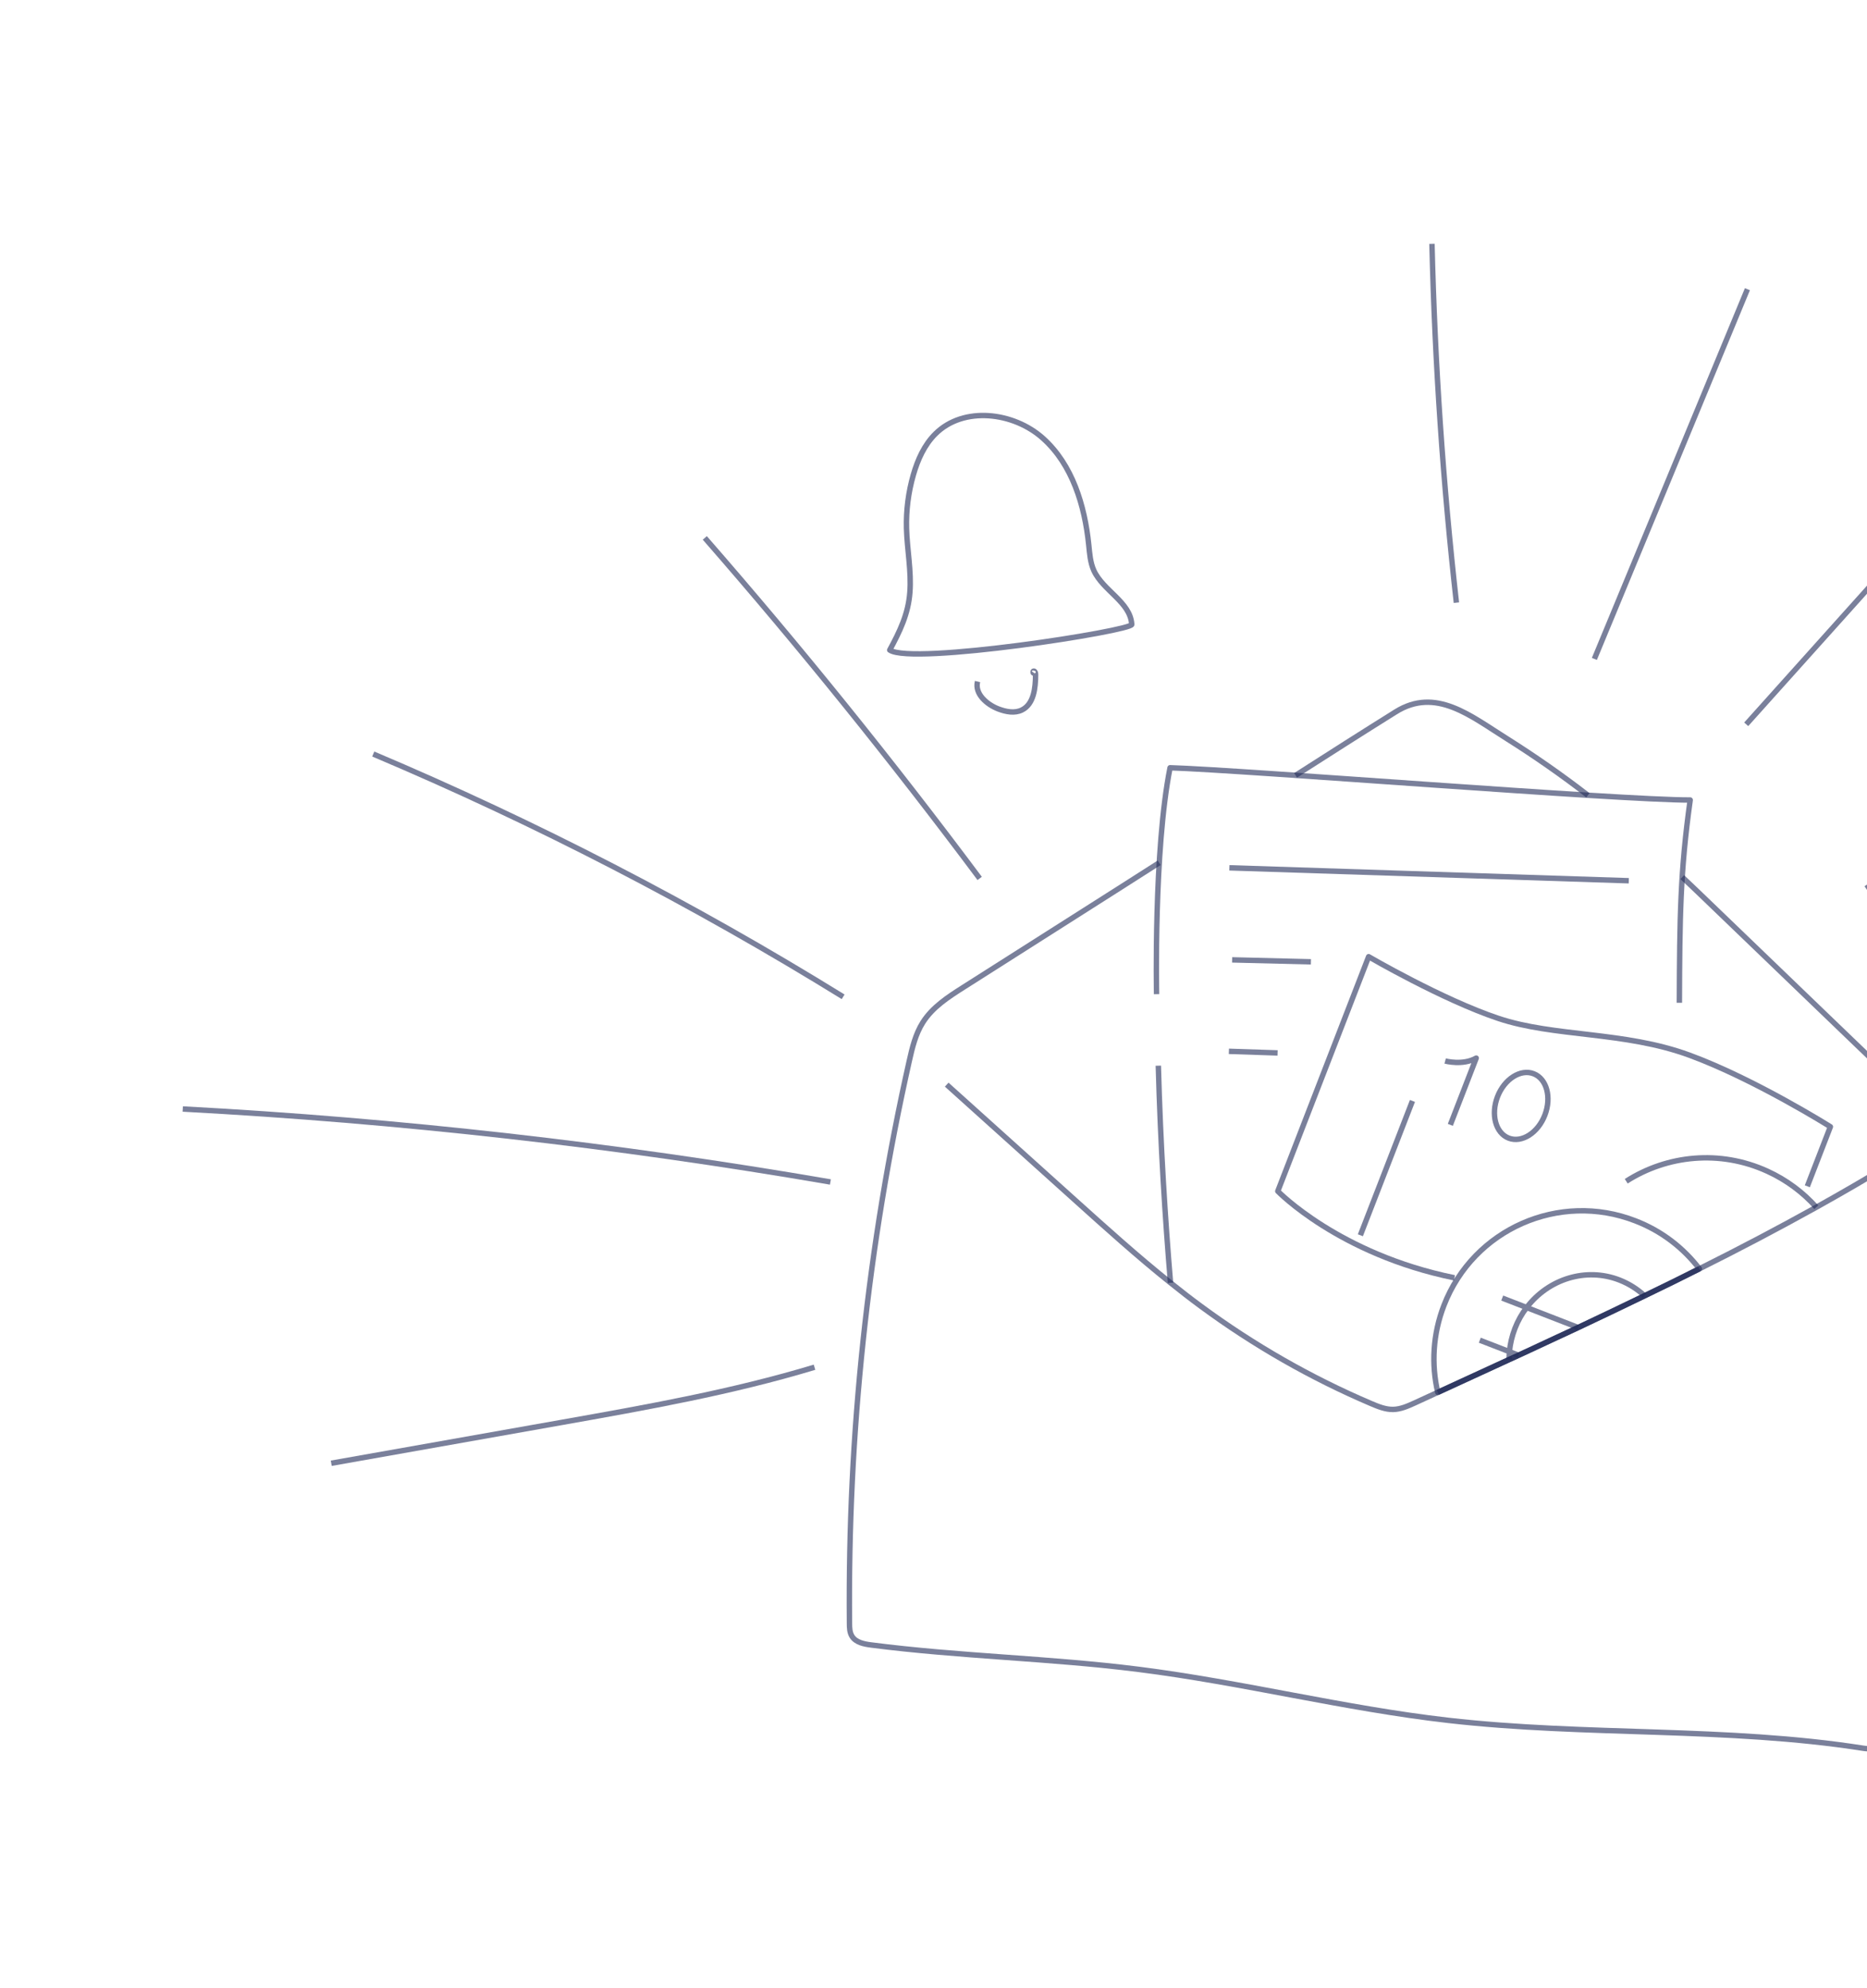 <svg width="761" height="810" viewBox="0 0 761 810" fill="none" xmlns="http://www.w3.org/2000/svg">
<g clip-path="url(#clip0_5611_104215)">
<path d="M477.111 522.683C474.945 496.911 473.02 466.66 472.14 434.216" stroke="#222C58" stroke-opacity="0.6" stroke-width="2.208" stroke-linejoin="round"/>
<path d="M471.425 405.066C471.425 405.066 470.203 346.567 476.922 312.826C507.446 313.764 660.167 326.025 688.935 325.964C684.884 354.907 684.632 373.877 684.523 408.581" stroke="#222C58" stroke-opacity="0.6" stroke-width="2.208" stroke-linejoin="round"/>
<path d="M500.907 428.358L520.748 429.015" stroke="#222C58" stroke-opacity="0.6" stroke-width="2.208" stroke-linejoin="round"/>
<path d="M501.108 353.593L663.906 358.858" stroke="#222C58" stroke-opacity="0.6" stroke-width="2.208" stroke-linejoin="round"/>
<path d="M502.223 391.102L534.338 391.889" stroke="#222C58" stroke-opacity="0.6" stroke-width="2.208" stroke-linejoin="round"/>
<path d="M692.672 516.969C685.262 520.711 677.83 524.356 670.339 527.963C661.352 532.33 652.31 536.629 643.27 540.896C635.195 544.663 627.09 548.428 618.984 552.193C617.729 552.757 616.439 553.348 615.15 553.94C608.702 556.899 602.286 559.861 595.838 562.82C592.566 564.31 589.294 565.8 586.049 567.325C583.379 555.93 584.018 543.615 588.567 531.86C600.585 500.808 635.535 485.379 666.584 497.429C677.311 501.558 686.146 508.453 692.672 516.969Z" stroke="#222C58" stroke-opacity="0.6" stroke-width="2.208" stroke-linejoin="round"/>
<path d="M662.859 481.293C679.485 470.657 701.016 468.369 720.363 477.197C728.216 480.778 734.94 485.849 740.335 491.886" stroke="#222C58" stroke-opacity="0.6" stroke-width="2.208" stroke-linejoin="round"/>
<path d="M618.984 552.193L615.259 550.739M615.259 550.739L603.172 546.06M615.259 550.739C615.552 547.587 616.292 544.387 617.495 541.266C618.698 538.145 620.316 535.288 622.278 532.749M615.259 550.739C615.181 551.802 615.135 552.868 615.15 553.941M643.27 540.896L622.278 532.749M622.278 532.749L612.312 528.888M622.278 532.749C631.062 521.179 646.38 516.204 660.131 521.557C664.037 523.094 667.466 525.274 670.34 527.964" stroke="#222C58" stroke-opacity="0.6" stroke-width="2.208" stroke-linejoin="round"/>
<path d="M736.677 483.351L746.075 459.086C746.075 459.086 715.185 439.681 688.594 429.918C662.003 420.155 633.465 422.571 610.719 414.937C587.939 407.33 557.863 389.805 557.863 389.805L520.837 485.351C520.837 485.351 545.663 511.03 592.84 520.645" stroke="#222C58" stroke-opacity="0.6" stroke-width="2.208" stroke-linejoin="round"/>
<path d="M575.723 448.569L554.492 503.308" stroke="#222C58" stroke-opacity="0.6" stroke-width="2.208" stroke-linejoin="round"/>
<path d="M589.055 432.302C589.055 432.302 596.227 434.238 601.714 431.117L591.164 458.32" stroke="#222C58" stroke-opacity="0.6" stroke-width="2.208" stroke-linejoin="round"/>
<path d="M614.958 463.728C620.29 465.789 626.897 461.587 629.69 454.345C632.484 447.104 630.457 439.555 625.125 437.494C619.793 435.433 613.186 439.635 610.393 446.876C607.599 454.118 609.626 461.667 614.958 463.728Z" stroke="#222C58" stroke-opacity="0.6" stroke-width="2.208" stroke-linejoin="round"/>
<path d="M692.673 516.969C685.263 520.711 677.831 524.356 670.34 527.964C661.353 532.331 652.31 536.629 643.271 540.896C635.196 544.664 627.09 548.428 618.985 552.193C617.729 552.757 616.44 553.349 615.15 553.94C608.703 556.899 602.286 559.861 595.839 562.82C592.566 564.31 589.294 565.801 586.05 567.325M528.079 315.92C541.637 307.236 555.223 298.586 568.859 290.066C585.256 279.816 599.375 291.697 614.233 300.976C625.593 308.132 636.615 315.819 647.236 324.032M685.7 357.385C689.836 361.276 693.906 365.192 698.004 369.142C729.964 399.872 761.925 430.602 793.914 461.366C795.689 463.092 797.552 464.89 798.48 467.191C799.66 470.116 799.192 473.439 798.712 476.571C787.367 550.032 779.999 624.029 776.578 698.243C776.172 707.084 768.245 713.703 759.502 712.33C703.791 703.6 646.51 707.373 590.34 700.959C547.932 696.119 506.37 685.508 464.045 680.173C427.879 675.598 391.28 674.916 355.124 670.248C352.2 669.884 348.865 669.226 347.295 666.733C346.293 665.149 346.245 663.159 346.248 661.301C345.536 584.393 353.717 507.393 370.61 432.362C371.836 426.881 373.169 421.284 376.176 416.554C380.126 410.313 386.537 406.185 392.772 402.228C413.871 388.838 434.971 375.449 456.042 362.025C461.537 358.527 467.032 355.029 472.496 351.528" stroke="#222C58" stroke-opacity="0.6" stroke-width="2.208" stroke-linejoin="round"/>
<path d="M385.88 441.936C403.264 457.587 420.62 473.204 438.008 488.824C450.808 500.349 463.636 511.908 477.112 522.683C481.156 525.935 485.269 529.131 489.457 532.208C510.978 548.065 534.331 561.432 558.927 571.904C561.764 573.109 564.757 574.331 567.851 574.272C570.975 574.215 573.885 572.877 576.726 571.594C579.871 570.123 583.012 568.682 586.184 567.244C589.394 565.748 592.601 564.282 595.838 562.82C602.286 559.861 608.703 556.899 615.15 553.941C616.44 553.349 617.729 552.757 618.984 552.193C627.09 548.428 635.196 544.664 643.27 540.896C652.31 536.629 661.353 532.331 670.34 527.964C677.831 524.356 685.263 520.711 692.673 516.969C708.745 508.953 724.632 500.603 740.336 491.887C750.895 486.013 761.35 479.938 771.698 473.664" stroke="#222C58" stroke-opacity="0.6" stroke-width="2.208" stroke-linejoin="round"/>
<path d="M461.299 254.388C460.755 245.29 449.631 240.743 445.854 232.447C444.392 229.209 444.141 225.529 443.78 221.995C442.125 205.947 437.125 189.335 425.127 178.585C413.129 167.836 392.747 165.391 381.307 176.751C376.748 181.259 374.042 187.344 372.272 193.525C370.255 200.563 369.307 207.931 369.498 215.259C369.734 223.978 371.545 232.702 370.871 241.39C370.218 250.175 366.742 257.315 362.657 264.864C371.719 271.09 461.469 257.02 461.327 254.422L461.299 254.388Z" stroke="#222C58" stroke-opacity="0.6" stroke-width="2.208" stroke-linejoin="round"/>
<path d="M398.446 277.686C397.209 282.662 402.148 287.014 406.935 288.862C410.028 290.031 413.577 290.743 416.532 289.283C421.409 286.887 422.086 280.31 422.112 274.862C422.11 274.264 421.966 273.524 421.408 273.435C420.85 273.346 421.096 274.632 421.431 274.131" stroke="#222C58" stroke-opacity="0.6" stroke-width="2.208" stroke-linejoin="round"/>
<path d="M287.282 219.171C326.395 263.963 363.745 310.274 399.32 357.915" stroke="#222C58" stroke-opacity="0.6" stroke-width="2.208" stroke-linejoin="round"/>
<path d="M152.143 307.229C218.405 335.253 282.475 368.345 343.666 406.148" stroke="#222C58" stroke-opacity="0.6" stroke-width="2.208" stroke-linejoin="round"/>
<path d="M74.496 451.862C162.972 456.594 251.16 466.558 338.48 481.598" stroke="#222C58" stroke-opacity="0.6" stroke-width="2.208" stroke-linejoin="round"/>
<path d="M135.017 596.203L228.681 579.607C263.401 573.448 298.249 567.27 331.998 557.074" stroke="#222C58" stroke-opacity="0.6" stroke-width="2.208" stroke-linejoin="round"/>
<path d="M760.609 362.01C816.367 324.09 873.519 288.234 931.927 254.556" stroke="#222C58" stroke-opacity="0.6" stroke-width="2.208" stroke-linejoin="round"/>
<path d="M711.77 295.112L835.392 157.387" stroke="#222C58" stroke-opacity="0.6" stroke-width="2.208" stroke-linejoin="round"/>
<path d="M649.87 268.481L657.749 249.477C675.907 205.606 694.1 161.706 712.258 117.834" stroke="#222C58" stroke-opacity="0.6" stroke-width="2.208" stroke-linejoin="round"/>
<path d="M593.636 245.553C588.176 197.012 584.852 148.219 583.677 99.364" stroke="#222C58" stroke-opacity="0.6" stroke-width="2.208" stroke-linejoin="round"/>
</g>
<defs>
<clipPath id="clip0_5611_104215">
<rect width="974.226" height="600.442" fill="white" transform="translate(115.66 50.887) rotate(5.879)"/>
</clipPath>
</defs>
</svg>
